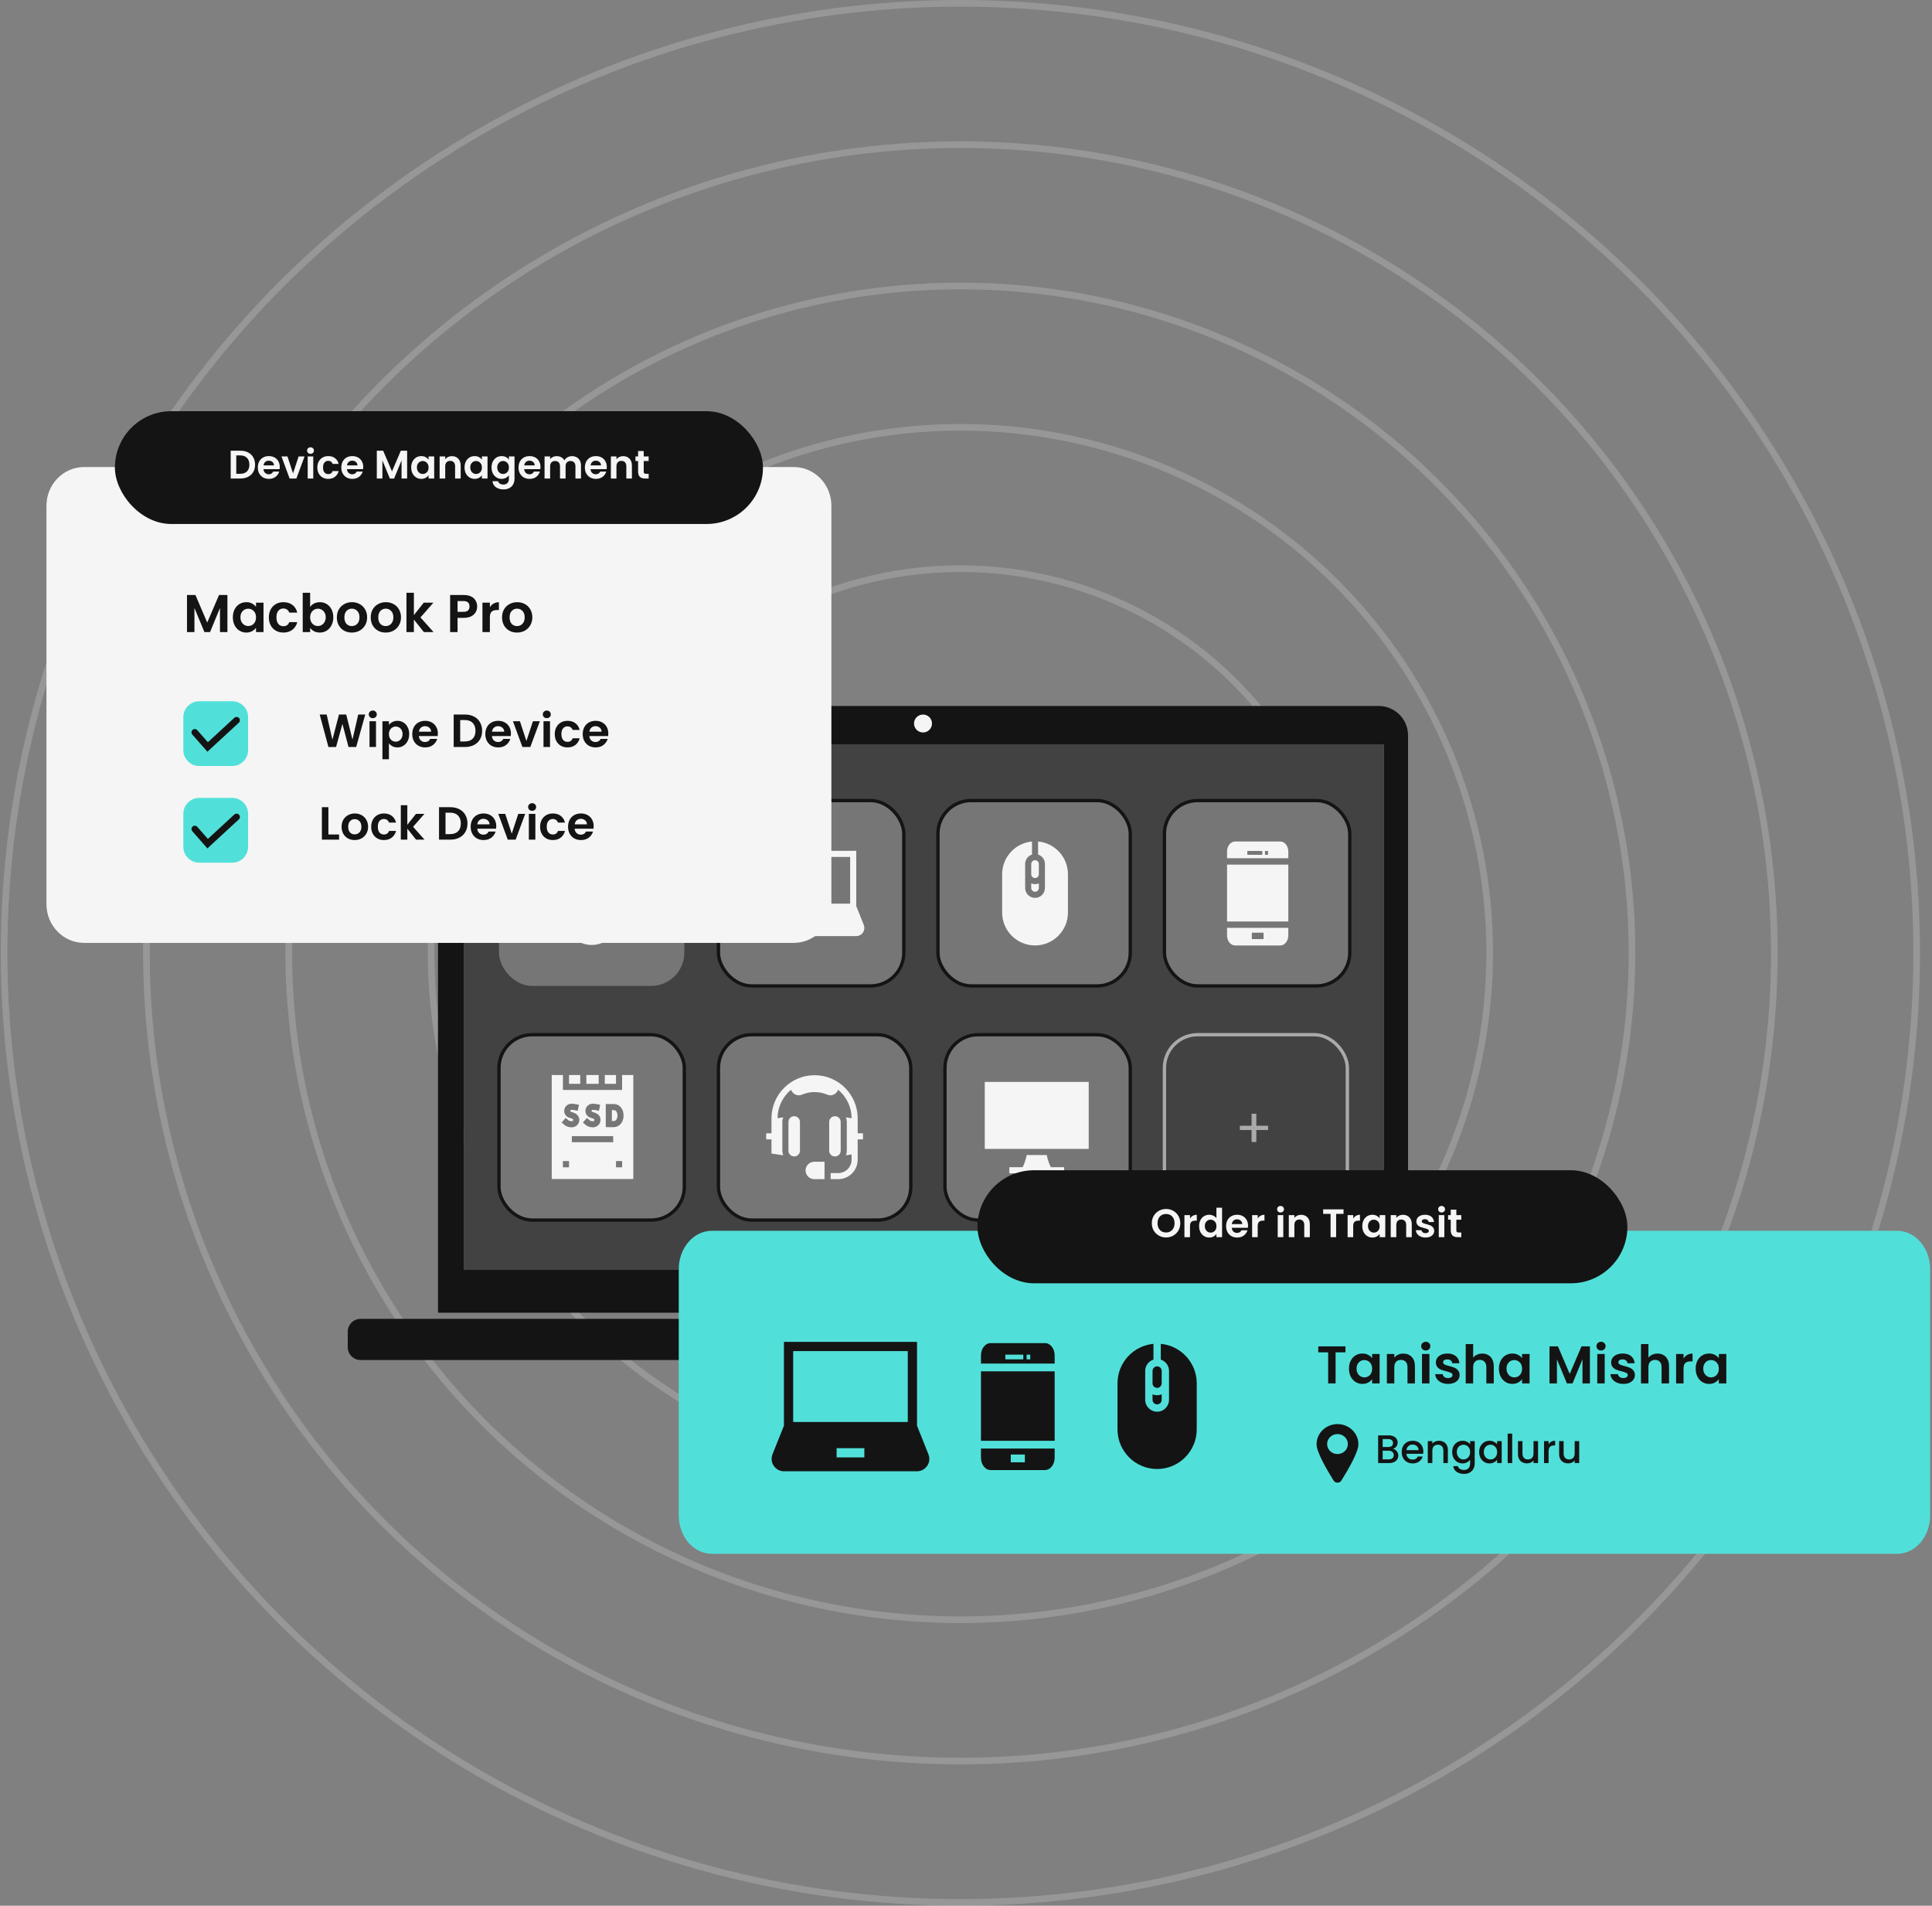 <svg width="582" height="574" viewBox="0 0 582 574" fill="none" xmlns="http://www.w3.org/2000/svg">
<rect x="0" y="0" width="582" height="574" fill="#808080" stroke="none"/>
<ellipse opacity="0.2" cx="289.309" cy="287.001" rx="288.08" ry="285.998" stroke="#F5F5F5" stroke-width="2"/>
<ellipse opacity="0.2" cx="289.309" cy="287" rx="245.201" ry="243.429" stroke="#F5F5F5" stroke-width="2"/>
<ellipse opacity="0.2" cx="289.309" cy="287.001" rx="202.322" ry="200.86" stroke="#F5F5F5" stroke-width="2"/>
<ellipse opacity="0.2" cx="289.309" cy="287.001" rx="159.443" ry="158.291" stroke="#F5F5F5" stroke-width="2"/>
<ellipse opacity="0.2" cx="289.309" cy="287.001" rx="116.564" ry="115.722" stroke="#F5F5F5" stroke-width="2"/>
<ellipse opacity="0.2" cx="289.309" cy="287.001" rx="73.686" ry="73.153" stroke="#F5F5F5" stroke-width="2"/>
<ellipse opacity="0.2" cx="289.309" cy="287" rx="30.39" ry="30.171" stroke="#F5F5F5" stroke-width="2"/>
<path d="M415.284 212.634H140.823C135.915 212.634 131.942 216.602 131.942 221.495V395.394H424.165V221.495C424.165 216.602 420.192 212.634 415.284 212.634ZM416.92 382.498H139.794V224.185H416.92V382.498Z" fill="#141414"/>
<path d="M416.92 382.498H139.794V224.185H416.92V382.498Z" fill="#424242"/>
<path d="M278.051 221.082C277.175 221.082 276.469 220.374 276.469 219.504C276.469 218.634 277.179 217.925 278.051 217.925C278.923 217.925 279.633 218.634 279.633 219.504C279.633 220.374 278.923 221.082 278.051 221.082Z" fill="#141414"/>
<path d="M280.833 386.61H275.269C274.735 386.61 274.303 387.041 274.303 387.574V389.426C274.303 389.958 274.735 390.39 275.269 390.39H280.833C281.367 390.39 281.8 389.958 281.8 389.426V387.574C281.8 387.041 281.367 386.61 280.833 386.61Z" fill="#F5F5F5"/>
<path d="M278.051 220.62C279.545 220.62 280.757 219.412 280.757 217.921C280.757 216.43 279.545 215.221 278.051 215.221C276.557 215.221 275.345 216.43 275.345 217.921C275.345 219.412 276.557 220.62 278.051 220.62Z" fill="#F5F5F5"/>
<path d="M447.495 397.241H108.611C106.484 397.241 104.76 398.962 104.76 401.084V405.788C104.76 407.91 106.484 409.631 108.611 409.631H447.495C449.622 409.631 451.347 407.91 451.347 405.788V401.084C451.347 398.962 449.622 397.241 447.495 397.241Z" fill="#141414"/>
<rect x="216.431" y="241.124" width="55.833" height="55.833" rx="10" fill="#AAAAAA" fill-opacity="0.5" stroke="#141414"/>
<g clip-path="url(#clip0_352_2)">
<path d="M260.208 278.588L257.937 272.912V256.271H231.519V272.912L229.248 278.588C229.132 278.88 229.073 279.187 229.073 279.5C229.073 280.854 230.174 281.956 231.528 281.956H257.928C259.282 281.956 260.384 280.854 260.384 279.5C260.384 279.187 260.325 278.88 260.208 278.588ZM247.48 279.204H241.976V277.369H247.48V279.204ZM256.103 272.171H233.353V258.106H256.103V272.171Z" fill="#F5F5F5"/>
</g>
<rect x="282.55" y="241.124" width="57.94" height="55.833" rx="10" fill="#AAAAAA" fill-opacity="0.5" stroke="#141414"/>
<g clip-path="url(#clip1_352_2)">
<path d="M312.716 253.458V257.399C313.912 257.787 314.779 258.911 314.779 260.234V267.455C314.779 269.098 313.442 270.435 311.799 270.435C310.155 270.435 308.818 269.098 308.818 267.455V260.234C308.818 258.911 309.685 257.787 310.881 257.399V253.458C305.843 253.923 301.885 258.172 301.885 263.329V274.856C301.885 280.322 306.332 284.769 311.799 284.769C317.265 284.769 321.712 280.322 321.712 274.856V263.329C321.712 258.172 317.754 253.923 312.716 253.458Z" fill="#F5F5F5"/>
<path d="M311.798 259.089C311.167 259.089 310.653 259.602 310.653 260.234V263.329C310.653 263.96 311.167 264.474 311.798 264.474C312.43 264.474 312.944 263.96 312.944 263.329V260.234C312.944 259.602 312.43 259.089 311.798 259.089Z" fill="#F5F5F5"/>
<path d="M311.798 268.6C312.43 268.6 312.944 268.087 312.944 267.455V266.08C312.591 266.227 312.204 266.309 311.798 266.309C311.393 266.309 311.006 266.227 310.653 266.08V267.455C310.653 268.086 311.167 268.6 311.798 268.6Z" fill="#F5F5F5"/>
</g>
<rect x="350.777" y="241.124" width="55.833" height="55.833" rx="10" fill="#AAAAAA" fill-opacity="0.5" stroke="#141414"/>
<g clip-path="url(#clip2_352_2)">
<path d="M385.679 253.458H372.058C370.726 253.458 369.641 254.813 369.641 256.479V258.506H388.096V256.479C388.096 254.813 387.012 253.458 385.679 253.458ZM380.249 257.465H375.75V256.314H380.249V257.465ZM381.987 257.465H381.068V256.314H381.987V257.465Z" fill="#F5F5F5"/>
<path d="M369.641 279.465V281.748C369.641 283.414 370.726 284.769 372.058 284.769H385.679C387.012 284.769 388.096 283.414 388.096 281.748V279.465H369.641ZM380.634 282.852H377.103V280.935H380.634V282.852Z" fill="#F5F5F5"/>
<path d="M388.096 260.423H369.641V277.548H388.096V260.423Z" fill="#F5F5F5"/>
</g>
<rect x="216.431" y="311.651" width="57.94" height="55.833" rx="10" fill="#AAAAAA" fill-opacity="0.5" stroke="#141414"/>
<path d="M259.963 341.343H258.369V336.831C258.369 329.671 252.544 323.847 245.385 323.847C238.225 323.847 232.401 329.671 232.401 336.831V341.343H230.806V343.18H232.401V347.438L235.957 347.977C235.776 347.55 235.676 347.081 235.676 346.589V337.933C235.676 337.441 235.776 336.972 235.957 336.545L234.238 336.805C234.246 333.352 235.832 330.262 238.312 328.221C238.373 328.404 238.454 328.582 238.559 328.749C239.202 329.779 240.484 330.18 241.605 329.7C242.803 329.189 244.074 328.929 245.385 328.929C246.695 328.929 247.967 329.189 249.164 329.7C249.483 329.836 249.814 329.902 250.14 329.902C250.962 329.902 251.75 329.487 252.211 328.749C252.316 328.582 252.397 328.404 252.457 328.221C254.938 330.262 256.524 333.352 256.531 336.805L254.813 336.545C254.994 336.972 255.094 337.441 255.094 337.933V346.589C255.094 347.081 254.994 347.55 254.813 347.977L256.532 347.717V349.303C256.532 351.519 254.73 353.321 252.514 353.321H250.222V355.158H252.514C255.743 355.158 258.369 352.532 258.369 349.303V343.18H259.963V341.343H259.963Z" fill="#F5F5F5"/>
<path d="M237.513 337.933V346.589C237.513 347.545 238.291 348.324 239.248 348.324C240.204 348.324 240.983 347.545 240.983 346.589V337.933C240.983 336.977 240.204 336.198 239.248 336.198C238.291 336.198 237.513 336.977 237.513 337.933Z" fill="#F5F5F5"/>
<path d="M251.521 348.324C252.478 348.324 253.256 347.545 253.256 346.589V337.933C253.256 336.977 252.478 336.198 251.521 336.198C250.564 336.198 249.786 336.977 249.786 337.933V346.589C249.786 347.545 250.564 348.324 251.521 348.324Z" fill="#F5F5F5"/>
<path d="M248.385 349.91H245.295C243.848 349.91 242.671 351.087 242.671 352.534C242.671 353.981 243.848 355.158 245.295 355.158H248.385V349.91Z" fill="#F5F5F5"/>
<rect x="284.657" y="311.651" width="55.833" height="55.833" rx="10" fill="#AAAAAA" fill-opacity="0.5" stroke="#141414"/>
<g clip-path="url(#clip3_352_2)">
<path d="M296.655 325.874H327.966V346.055H296.655V325.874Z" fill="#F5F5F5"/>
<path d="M315.327 347.89H309.293C308.962 349.603 308.4 350.889 308.073 351.559H304.055V353.394H320.566V351.559H316.548C316.221 350.889 315.658 349.607 315.327 347.89Z" fill="#F5F5F5"/>
</g>
<rect x="150.312" y="241.124" width="55.833" height="55.833" rx="10" fill="#AAAAAA" fill-opacity="0.5"/>
<g clip-path="url(#clip4_352_2)">
<path d="M177.311 270.741V262.485H174.559C172.027 262.485 169.973 264.54 169.973 267.072V276.306C169.973 280.856 173.679 284.623 178.228 284.623C182.778 284.623 186.484 280.856 186.484 276.306V267.072C186.484 264.54 184.429 262.485 181.898 262.485H179.146V270.741H177.311Z" fill="#F5F5F5"/>
<path d="M166.303 253.312V254.229C166.303 255.752 167.532 256.981 169.055 256.981H187.402C187.915 256.981 188.319 257.385 188.319 257.898C188.319 258.412 187.915 258.816 187.402 258.816H180.063C178.54 258.816 177.311 260.045 177.311 261.568V262.485H179.146V261.568C179.146 261.054 179.549 260.65 180.063 260.65H187.402C188.924 260.65 190.154 259.421 190.154 257.898C190.154 256.376 188.924 255.146 187.402 255.146H169.055C168.542 255.146 168.138 254.743 168.138 254.229V253.312H166.303Z" fill="#F5F5F5"/>
</g>
<rect x="150.312" y="311.651" width="55.833" height="55.833" rx="10" fill="#AAAAAA" fill-opacity="0.5" stroke="#141414"/>
<g clip-path="url(#clip5_352_2)">
<path d="M187.404 328.29H169.58V323.795H166.204V355.107H190.78V323.795H187.404V328.29ZM177.504 337.34C177.801 337.61 178.244 337.746 178.69 337.704C178.69 337.704 178.73 337.699 178.819 337.668C178.99 337.607 179.046 337.462 179.062 337.403C179.083 337.323 179.09 337.206 178.997 337.098C178.948 337.047 178.746 336.898 177.981 336.678C177.944 336.668 177.912 336.658 177.886 336.651C177.099 336.414 176.509 335.737 176.382 334.925C176.285 334.303 176.464 333.672 176.873 333.194C177.28 332.718 177.871 332.446 178.494 332.445H178.497C179.251 332.445 179.872 332.574 179.898 332.58L180.797 332.77L180.417 334.569L179.518 334.379C179.515 334.378 179.051 334.284 178.497 334.284C178.379 334.284 178.304 334.349 178.27 334.389C178.235 334.43 178.179 334.517 178.198 334.641C178.217 334.758 178.302 334.856 178.415 334.89C178.435 334.896 178.46 334.903 178.489 334.912C179.184 335.111 179.953 335.385 180.396 335.905C180.859 336.448 181.024 337.186 180.837 337.88C180.647 338.588 180.122 339.157 179.432 339.401C179.226 339.473 179.041 339.517 178.865 339.534C178.751 339.545 178.637 339.55 178.524 339.55C177.677 339.55 176.869 339.248 176.266 338.698L175.586 338.079L176.825 336.721L177.504 337.34ZM171.41 351.583H169.572V349.714H171.41V351.583ZM169.872 338.698L169.193 338.079L170.431 336.721L171.111 337.34C171.407 337.61 171.85 337.746 172.297 337.704C172.297 337.704 172.336 337.699 172.425 337.668C172.597 337.607 172.653 337.462 172.669 337.403C172.69 337.323 172.696 337.206 172.604 337.098C172.555 337.047 172.353 336.898 171.588 336.678C171.55 336.668 171.518 336.658 171.492 336.651C170.706 336.414 170.115 335.737 169.989 334.925C169.891 334.303 170.07 333.672 170.48 333.194C170.886 332.718 171.477 332.446 172.101 332.445H172.104C172.858 332.445 173.478 332.575 173.504 332.58L174.404 332.77L174.024 334.569L173.124 334.379C173.122 334.378 172.658 334.284 172.104 334.284C172.103 334.284 172.103 334.284 172.102 334.284C171.984 334.284 171.91 334.349 171.877 334.389C171.842 334.43 171.785 334.517 171.805 334.641C171.823 334.759 171.908 334.856 172.022 334.89C172.042 334.896 172.067 334.903 172.096 334.912C172.79 335.111 173.56 335.385 174.003 335.905C174.465 336.448 174.63 337.186 174.444 337.88C174.254 338.588 173.728 339.157 173.038 339.401C172.833 339.474 172.647 339.517 172.472 339.534C172.358 339.545 172.244 339.55 172.13 339.55C171.284 339.55 170.476 339.248 169.872 338.698ZM184.721 344.036H172.262V342.198H184.721V344.036ZM187.412 351.583H185.573V349.714H187.412V351.583ZM184.904 339.497C184.759 339.499 182.481 339.491 182.481 339.491V332.529H184.846C185.779 332.529 186.592 332.928 187.133 333.652C187.596 334.272 187.841 335.09 187.841 336.019C187.841 338.004 186.606 339.467 184.904 339.497Z" fill="#F5F5F5"/>
<path d="M176.633 323.795H180.351V326.452H176.633V323.795Z" fill="#F5F5F5"/>
<path d="M182.189 323.795H185.565V326.452H182.189V323.795Z" fill="#F5F5F5"/>
<path d="M171.418 323.795H174.795V326.452H171.418V323.795Z" fill="#F5F5F5"/>
<path d="M184.846 334.368H184.319V337.662C184.534 337.662 184.739 337.661 184.872 337.659C185.653 337.645 186.002 336.825 186.002 336.019C186.003 335.631 185.919 334.368 184.846 334.368Z" fill="#F5F5F5"/>
</g>
<path d="M382.014 340.36H378.459V343.965H377.04V340.36H373.502V339.075H377.04V335.453H378.459V339.075H382.014V340.36Z" fill="#AAAAAA"/>
<rect x="350.777" y="311.651" width="55.104" height="55.838" rx="10" stroke="#AAAAAA"/>
<path d="M571.497 370.718H214.419C208.927 370.718 204.474 375.889 204.474 382.269V456.449C204.474 462.829 208.927 468 214.419 468H571.497C576.99 468 581.443 462.829 581.443 456.449V382.269C581.443 375.889 576.99 370.718 571.497 370.718Z" fill="#51E0D9"/>
<path d="M405.31 405.518V407.326H402.334V416.686H400.094V407.326H397.118V405.518H405.31ZM406.369 412.222C406.369 411.326 406.545 410.532 406.897 409.838C407.259 409.145 407.745 408.612 408.353 408.238C408.971 407.865 409.659 407.678 410.417 407.678C411.078 407.678 411.654 407.812 412.145 408.078C412.646 408.345 413.046 408.681 413.345 409.086V407.822H415.601V416.686H413.345V415.39C413.057 415.806 412.657 416.153 412.145 416.43C411.643 416.697 411.062 416.83 410.401 416.83C409.654 416.83 408.971 416.638 408.353 416.254C407.745 415.87 407.259 415.332 406.897 414.638C406.545 413.934 406.369 413.129 406.369 412.222ZM413.345 412.254C413.345 411.71 413.238 411.246 413.025 410.862C412.811 410.468 412.523 410.169 412.161 409.966C411.798 409.753 411.409 409.646 410.993 409.646C410.577 409.646 410.193 409.748 409.841 409.95C409.489 410.153 409.201 410.452 408.977 410.846C408.763 411.23 408.657 411.689 408.657 412.222C408.657 412.756 408.763 413.225 408.977 413.63C409.201 414.025 409.489 414.329 409.841 414.542C410.203 414.756 410.587 414.862 410.993 414.862C411.409 414.862 411.798 414.761 412.161 414.558C412.523 414.345 412.811 414.046 413.025 413.662C413.238 413.268 413.345 412.798 413.345 412.254ZM422.7 407.694C423.756 407.694 424.61 408.03 425.26 408.702C425.911 409.364 426.236 410.292 426.236 411.486V416.686H423.996V411.79C423.996 411.086 423.82 410.548 423.468 410.174C423.116 409.79 422.636 409.598 422.028 409.598C421.41 409.598 420.919 409.79 420.556 410.174C420.204 410.548 420.028 411.086 420.028 411.79V416.686H417.788V407.822H420.028V408.926C420.327 408.542 420.706 408.244 421.164 408.03C421.634 407.806 422.146 407.694 422.7 407.694ZM429.503 406.766C429.108 406.766 428.777 406.644 428.511 406.398C428.255 406.142 428.127 405.828 428.127 405.454C428.127 405.081 428.255 404.772 428.511 404.526C428.777 404.27 429.108 404.142 429.503 404.142C429.897 404.142 430.223 404.27 430.479 404.526C430.745 404.772 430.879 405.081 430.879 405.454C430.879 405.828 430.745 406.142 430.479 406.398C430.223 406.644 429.897 406.766 429.503 406.766ZM430.607 407.822V416.686H428.367V407.822H430.607ZM436.212 416.83C435.486 416.83 434.836 416.702 434.26 416.446C433.684 416.18 433.225 415.822 432.884 415.374C432.553 414.926 432.372 414.43 432.34 413.886H434.596C434.638 414.228 434.804 414.51 435.092 414.734C435.39 414.958 435.758 415.07 436.196 415.07C436.622 415.07 436.953 414.985 437.188 414.814C437.433 414.644 437.556 414.425 437.556 414.158C437.556 413.87 437.406 413.657 437.108 413.518C436.82 413.369 436.356 413.209 435.716 413.038C435.054 412.878 434.51 412.713 434.084 412.542C433.668 412.372 433.305 412.11 432.996 411.758C432.697 411.406 432.548 410.932 432.548 410.334C432.548 409.844 432.686 409.396 432.964 408.99C433.252 408.585 433.657 408.265 434.18 408.03C434.713 407.796 435.337 407.678 436.052 407.678C437.108 407.678 437.95 407.945 438.58 408.478C439.209 409.001 439.556 409.71 439.62 410.606H437.476C437.444 410.254 437.294 409.977 437.028 409.774C436.772 409.561 436.425 409.454 435.988 409.454C435.582 409.454 435.268 409.529 435.044 409.678C434.83 409.828 434.724 410.036 434.724 410.302C434.724 410.601 434.873 410.83 435.172 410.99C435.47 411.14 435.934 411.294 436.564 411.454C437.204 411.614 437.732 411.78 438.148 411.95C438.564 412.121 438.921 412.388 439.22 412.75C439.529 413.102 439.689 413.572 439.7 414.158C439.7 414.67 439.556 415.129 439.268 415.534C438.99 415.94 438.585 416.26 438.052 416.494C437.529 416.718 436.916 416.83 436.212 416.83ZM446.53 407.694C447.202 407.694 447.8 407.844 448.322 408.142C448.845 408.43 449.25 408.862 449.538 409.438C449.837 410.004 449.986 410.686 449.986 411.486V416.686H447.746V411.79C447.746 411.086 447.57 410.548 447.218 410.174C446.866 409.79 446.386 409.598 445.778 409.598C445.16 409.598 444.669 409.79 444.306 410.174C443.954 410.548 443.778 411.086 443.778 411.79V416.686H441.538V404.846H443.778V408.926C444.066 408.542 444.45 408.244 444.93 408.03C445.41 407.806 445.944 407.694 446.53 407.694ZM451.541 412.222C451.541 411.326 451.717 410.532 452.069 409.838C452.431 409.145 452.917 408.612 453.525 408.238C454.143 407.865 454.831 407.678 455.589 407.678C456.25 407.678 456.826 407.812 457.317 408.078C457.818 408.345 458.218 408.681 458.517 409.086V407.822H460.773V416.686H458.517V415.39C458.229 415.806 457.829 416.153 457.317 416.43C456.815 416.697 456.234 416.83 455.573 416.83C454.826 416.83 454.143 416.638 453.525 416.254C452.917 415.87 452.431 415.332 452.069 414.638C451.717 413.934 451.541 413.129 451.541 412.222ZM458.517 412.254C458.517 411.71 458.41 411.246 458.197 410.862C457.983 410.468 457.695 410.169 457.333 409.966C456.97 409.753 456.581 409.646 456.165 409.646C455.749 409.646 455.365 409.748 455.013 409.95C454.661 410.153 454.373 410.452 454.149 410.846C453.935 411.23 453.829 411.689 453.829 412.222C453.829 412.756 453.935 413.225 454.149 413.63C454.373 414.025 454.661 414.329 455.013 414.542C455.375 414.756 455.759 414.862 456.165 414.862C456.581 414.862 456.97 414.761 457.333 414.558C457.695 414.345 457.983 414.046 458.197 413.662C458.41 413.268 458.517 412.798 458.517 412.254ZM478.949 405.518V416.686H476.709V409.422L473.717 416.686H472.021L469.013 409.422V416.686H466.773V405.518H469.317L472.869 413.822L476.421 405.518H478.949ZM482.299 406.766C481.905 406.766 481.574 406.644 481.307 406.398C481.051 406.142 480.923 405.828 480.923 405.454C480.923 405.081 481.051 404.772 481.307 404.526C481.574 404.27 481.905 404.142 482.299 404.142C482.694 404.142 483.019 404.27 483.275 404.526C483.542 404.772 483.675 405.081 483.675 405.454C483.675 405.828 483.542 406.142 483.275 406.398C483.019 406.644 482.694 406.766 482.299 406.766ZM483.403 407.822V416.686H481.163V407.822H483.403ZM489.009 416.83C488.283 416.83 487.633 416.702 487.057 416.446C486.481 416.18 486.022 415.822 485.681 415.374C485.35 414.926 485.169 414.43 485.137 413.886H487.393C487.435 414.228 487.601 414.51 487.889 414.734C488.187 414.958 488.555 415.07 488.993 415.07C489.419 415.07 489.75 414.985 489.985 414.814C490.23 414.644 490.353 414.425 490.353 414.158C490.353 413.87 490.203 413.657 489.905 413.518C489.617 413.369 489.153 413.209 488.513 413.038C487.851 412.878 487.307 412.713 486.881 412.542C486.465 412.372 486.102 412.11 485.793 411.758C485.494 411.406 485.345 410.932 485.345 410.334C485.345 409.844 485.483 409.396 485.761 408.99C486.049 408.585 486.454 408.265 486.977 408.03C487.51 407.796 488.134 407.678 488.849 407.678C489.905 407.678 490.747 407.945 491.377 408.478C492.006 409.001 492.353 409.71 492.417 410.606H490.273C490.241 410.254 490.091 409.977 489.825 409.774C489.569 409.561 489.222 409.454 488.785 409.454C488.379 409.454 488.065 409.529 487.841 409.678C487.627 409.828 487.521 410.036 487.521 410.302C487.521 410.601 487.67 410.83 487.969 410.99C488.267 411.14 488.731 411.294 489.361 411.454C490.001 411.614 490.529 411.78 490.945 411.95C491.361 412.121 491.718 412.388 492.017 412.75C492.326 413.102 492.486 413.572 492.497 414.158C492.497 414.67 492.353 415.129 492.065 415.534C491.787 415.94 491.382 416.26 490.849 416.494C490.326 416.718 489.713 416.83 489.009 416.83ZM499.327 407.694C499.999 407.694 500.597 407.844 501.119 408.142C501.642 408.43 502.047 408.862 502.335 409.438C502.634 410.004 502.783 410.686 502.783 411.486V416.686H500.543V411.79C500.543 411.086 500.367 410.548 500.015 410.174C499.663 409.79 499.183 409.598 498.575 409.598C497.957 409.598 497.466 409.79 497.103 410.174C496.751 410.548 496.575 411.086 496.575 411.79V416.686H494.335V404.846H496.575V408.926C496.863 408.542 497.247 408.244 497.727 408.03C498.207 407.806 498.741 407.694 499.327 407.694ZM507.153 409.198C507.441 408.729 507.815 408.361 508.273 408.094C508.743 407.828 509.276 407.694 509.873 407.694V410.046H509.281C508.577 410.046 508.044 410.212 507.681 410.542C507.329 410.873 507.153 411.449 507.153 412.27V416.686H504.913V407.822H507.153V409.198ZM510.806 412.222C510.806 411.326 510.982 410.532 511.334 409.838C511.697 409.145 512.182 408.612 512.79 408.238C513.409 407.865 514.097 407.678 514.854 407.678C515.516 407.678 516.092 407.812 516.582 408.078C517.084 408.345 517.484 408.681 517.782 409.086V407.822H520.038V416.686H517.782V415.39C517.494 415.806 517.094 416.153 516.582 416.43C516.081 416.697 515.5 416.83 514.838 416.83C514.092 416.83 513.409 416.638 512.79 416.254C512.182 415.87 511.697 415.332 511.334 414.638C510.982 413.934 510.806 413.129 510.806 412.222ZM517.782 412.254C517.782 411.71 517.676 411.246 517.462 410.862C517.249 410.468 516.961 410.169 516.598 409.966C516.236 409.753 515.846 409.646 515.43 409.646C515.014 409.646 514.63 409.748 514.278 409.95C513.926 410.153 513.638 410.452 513.414 410.846C513.201 411.23 513.094 411.689 513.094 412.222C513.094 412.756 513.201 413.225 513.414 413.63C513.638 414.025 513.926 414.329 514.278 414.542C514.641 414.756 515.025 414.862 515.43 414.862C515.846 414.862 516.236 414.761 516.598 414.558C516.961 414.345 517.249 414.046 517.462 413.662C517.676 413.268 517.782 412.798 517.782 412.254Z" fill="#141414"/>
<path d="M419.615 436.39C420.063 436.47 420.443 436.706 420.755 437.098C421.067 437.49 421.223 437.934 421.223 438.43C421.223 438.854 421.111 439.238 420.887 439.582C420.671 439.918 420.355 440.186 419.939 440.386C419.523 440.578 419.039 440.674 418.487 440.674H415.151V432.334H418.331C418.899 432.334 419.387 432.43 419.795 432.622C420.203 432.814 420.511 433.074 420.719 433.402C420.927 433.722 421.031 434.082 421.031 434.482C421.031 434.962 420.903 435.362 420.647 435.682C420.391 436.002 420.047 436.238 419.615 436.39ZM416.519 435.838H418.211C418.659 435.838 419.007 435.738 419.255 435.538C419.511 435.33 419.639 435.034 419.639 434.65C419.639 434.274 419.511 433.982 419.255 433.774C419.007 433.558 418.659 433.45 418.211 433.45H416.519V435.838ZM418.367 439.558C418.831 439.558 419.195 439.446 419.459 439.222C419.723 438.998 419.855 438.686 419.855 438.286C419.855 437.878 419.715 437.554 419.435 437.314C419.155 437.074 418.783 436.954 418.319 436.954H416.519V439.558H418.367ZM428.769 437.206C428.769 437.454 428.753 437.678 428.721 437.878H423.669C423.709 438.406 423.905 438.83 424.257 439.15C424.609 439.47 425.041 439.63 425.553 439.63C426.289 439.63 426.809 439.322 427.113 438.706H428.589C428.389 439.314 428.025 439.814 427.497 440.206C426.977 440.59 426.329 440.782 425.553 440.782C424.921 440.782 424.353 440.642 423.849 440.362C423.353 440.074 422.961 439.674 422.673 439.162C422.393 438.642 422.253 438.042 422.253 437.362C422.253 436.682 422.389 436.086 422.661 435.574C422.941 435.054 423.329 434.654 423.825 434.374C424.329 434.094 424.905 433.954 425.553 433.954C426.177 433.954 426.733 434.09 427.221 434.362C427.709 434.634 428.089 435.018 428.361 435.514C428.633 436.002 428.769 436.566 428.769 437.206ZM427.341 436.774C427.333 436.27 427.153 435.866 426.801 435.562C426.449 435.258 426.013 435.106 425.493 435.106C425.021 435.106 424.617 435.258 424.281 435.562C423.945 435.858 423.745 436.262 423.681 436.774H427.341ZM433.452 433.954C433.972 433.954 434.436 434.062 434.844 434.278C435.26 434.494 435.584 434.814 435.816 435.238C436.048 435.662 436.164 436.174 436.164 436.774V440.674H434.808V436.978C434.808 436.386 434.66 435.934 434.364 435.622C434.068 435.302 433.664 435.142 433.152 435.142C432.64 435.142 432.232 435.302 431.928 435.622C431.632 435.934 431.484 436.386 431.484 436.978V440.674H430.116V434.062H431.484V434.818C431.708 434.546 431.992 434.334 432.336 434.182C432.688 434.03 433.06 433.954 433.452 433.954ZM440.573 433.954C441.085 433.954 441.537 434.058 441.929 434.266C442.329 434.466 442.641 434.718 442.865 435.022V434.062H444.245V440.782C444.245 441.39 444.117 441.93 443.861 442.402C443.605 442.882 443.233 443.258 442.745 443.53C442.265 443.802 441.689 443.938 441.017 443.938C440.121 443.938 439.377 443.726 438.785 443.302C438.193 442.886 437.857 442.318 437.777 441.598H439.133C439.237 441.942 439.457 442.218 439.793 442.426C440.137 442.642 440.545 442.75 441.017 442.75C441.569 442.75 442.013 442.582 442.349 442.246C442.693 441.91 442.865 441.422 442.865 440.782V439.678C442.633 439.99 442.317 440.254 441.917 440.47C441.525 440.678 441.077 440.782 440.573 440.782C439.997 440.782 439.469 440.638 438.989 440.35C438.517 440.054 438.141 439.646 437.861 439.126C437.589 438.598 437.453 438.002 437.453 437.338C437.453 436.674 437.589 436.086 437.861 435.574C438.141 435.062 438.517 434.666 438.989 434.386C439.469 434.098 439.997 433.954 440.573 433.954ZM442.865 437.362C442.865 436.906 442.769 436.51 442.577 436.174C442.393 435.838 442.149 435.582 441.845 435.406C441.541 435.23 441.213 435.142 440.861 435.142C440.509 435.142 440.181 435.23 439.877 435.406C439.573 435.574 439.325 435.826 439.133 436.162C438.949 436.49 438.857 436.882 438.857 437.338C438.857 437.794 438.949 438.194 439.133 438.538C439.325 438.882 439.573 439.146 439.877 439.33C440.189 439.506 440.517 439.594 440.861 439.594C441.213 439.594 441.541 439.506 441.845 439.33C442.149 439.154 442.393 438.898 442.577 438.562C442.769 438.218 442.865 437.818 442.865 437.362ZM445.585 437.338C445.585 436.674 445.721 436.086 445.993 435.574C446.273 435.062 446.649 434.666 447.121 434.386C447.601 434.098 448.129 433.954 448.705 433.954C449.225 433.954 449.677 434.058 450.061 434.266C450.453 434.466 450.765 434.718 450.997 435.022V434.062H452.377V440.674H450.997V439.69C450.765 440.002 450.449 440.262 450.049 440.47C449.649 440.678 449.193 440.782 448.681 440.782C448.113 440.782 447.593 440.638 447.121 440.35C446.649 440.054 446.273 439.646 445.993 439.126C445.721 438.598 445.585 438.002 445.585 437.338ZM450.997 437.362C450.997 436.906 450.901 436.51 450.709 436.174C450.525 435.838 450.281 435.582 449.977 435.406C449.673 435.23 449.345 435.142 448.993 435.142C448.641 435.142 448.313 435.23 448.009 435.406C447.705 435.574 447.457 435.826 447.265 436.162C447.081 436.49 446.989 436.882 446.989 437.338C446.989 437.794 447.081 438.194 447.265 438.538C447.457 438.882 447.705 439.146 448.009 439.33C448.321 439.506 448.649 439.594 448.993 439.594C449.345 439.594 449.673 439.506 449.977 439.33C450.281 439.154 450.525 438.898 450.709 438.562C450.901 438.218 450.997 437.818 450.997 437.362ZM455.542 431.794V440.674H454.174V431.794H455.542ZM463.326 434.062V440.674H461.958V439.894C461.742 440.166 461.458 440.382 461.106 440.542C460.762 440.694 460.394 440.77 460.002 440.77C459.482 440.77 459.014 440.662 458.598 440.446C458.19 440.23 457.866 439.91 457.626 439.486C457.394 439.062 457.278 438.55 457.278 437.95V434.062H458.634V437.746C458.634 438.338 458.782 438.794 459.078 439.114C459.374 439.426 459.778 439.582 460.29 439.582C460.802 439.582 461.206 439.426 461.502 439.114C461.806 438.794 461.958 438.338 461.958 437.746V434.062H463.326ZM466.499 435.022C466.699 434.686 466.963 434.426 467.291 434.242C467.627 434.05 468.023 433.954 468.479 433.954V435.37H468.131C467.595 435.37 467.187 435.506 466.907 435.778C466.635 436.05 466.499 436.522 466.499 437.194V440.674H465.131V434.062H466.499V435.022ZM475.725 434.062V440.674H474.357V439.894C474.141 440.166 473.857 440.382 473.505 440.542C473.161 440.694 472.793 440.77 472.401 440.77C471.881 440.77 471.413 440.662 470.997 440.446C470.589 440.23 470.265 439.91 470.025 439.486C469.793 439.062 469.677 438.55 469.677 437.95V434.062H471.033V437.746C471.033 438.338 471.181 438.794 471.477 439.114C471.773 439.426 472.177 439.582 472.689 439.582C473.201 439.582 473.605 439.426 473.901 439.114C474.205 438.794 474.357 438.338 474.357 437.746V434.062H475.725Z" fill="#141414"/>
<path d="M402.908 446.579C402.432 446.579 402 446.339 401.741 445.943C399.827 442.9 396.606 437.428 396.606 435.01C396.606 431.665 399.427 428.934 402.908 428.934C406.388 428.934 409.21 431.654 409.21 435.01C409.21 437.428 405.988 442.9 404.075 445.943C403.827 446.339 403.394 446.579 402.908 446.579ZM402.908 431.936C401.189 431.936 399.784 433.28 399.784 434.948C399.784 436.615 401.178 437.96 402.908 437.96C404.637 437.96 406.032 436.615 406.032 434.948C406.032 433.28 404.637 431.936 402.908 431.936Z" fill="#141414"/>
<rect x="294.46" y="352.477" width="195.78" height="34.049" rx="17.024" fill="#141414"/>
<path d="M351.267 372.722C350.483 372.722 349.763 372.538 349.107 372.17C348.451 371.802 347.931 371.294 347.547 370.646C347.163 369.99 346.971 369.25 346.971 368.426C346.971 367.61 347.163 366.878 347.547 366.23C347.931 365.574 348.451 365.062 349.107 364.694C349.763 364.326 350.483 364.142 351.267 364.142C352.059 364.142 352.779 364.326 353.427 364.694C354.083 365.062 354.599 365.574 354.975 366.23C355.359 366.878 355.551 367.61 355.551 368.426C355.551 369.25 355.359 369.99 354.975 370.646C354.599 371.294 354.083 371.802 353.427 372.17C352.771 372.538 352.051 372.722 351.267 372.722ZM351.267 371.222C351.771 371.222 352.215 371.11 352.599 370.886C352.983 370.654 353.283 370.326 353.499 369.902C353.715 369.478 353.823 368.986 353.823 368.426C353.823 367.866 353.715 367.378 353.499 366.962C353.283 366.538 352.983 366.214 352.599 365.99C352.215 365.766 351.771 365.654 351.267 365.654C350.763 365.654 350.315 365.766 349.923 365.99C349.539 366.214 349.239 366.538 349.023 366.962C348.807 367.378 348.699 367.866 348.699 368.426C348.699 368.986 348.807 369.478 349.023 369.902C349.239 370.326 349.539 370.654 349.923 370.886C350.315 371.11 350.763 371.222 351.267 371.222ZM358.481 367.022C358.697 366.67 358.977 366.394 359.321 366.194C359.673 365.994 360.073 365.894 360.521 365.894V367.658H360.077C359.549 367.658 359.149 367.782 358.877 368.03C358.613 368.278 358.481 368.71 358.481 369.326V372.638H356.801V365.99H358.481V367.022ZM361.22 369.29C361.22 368.618 361.352 368.022 361.616 367.502C361.888 366.982 362.256 366.582 362.72 366.302C363.184 366.022 363.7 365.882 364.268 365.882C364.7 365.882 365.112 365.978 365.504 366.17C365.896 366.354 366.208 366.602 366.44 366.914V363.758H368.144V372.638H366.44V371.654C366.232 371.982 365.94 372.246 365.564 372.446C365.188 372.646 364.752 372.746 364.256 372.746C363.696 372.746 363.184 372.602 362.72 372.314C362.256 372.026 361.888 371.622 361.616 371.102C361.352 370.574 361.22 369.97 361.22 369.29ZM366.452 369.314C366.452 368.906 366.372 368.558 366.212 368.27C366.052 367.974 365.836 367.75 365.564 367.598C365.292 367.438 365 367.358 364.688 367.358C364.376 367.358 364.088 367.434 363.824 367.586C363.56 367.738 363.344 367.962 363.176 368.258C363.016 368.546 362.936 368.89 362.936 369.29C362.936 369.69 363.016 370.042 363.176 370.346C363.344 370.642 363.56 370.87 363.824 371.03C364.096 371.19 364.384 371.27 364.688 371.27C365 371.27 365.292 371.194 365.564 371.042C365.836 370.882 366.052 370.658 366.212 370.37C366.372 370.074 366.452 369.722 366.452 369.314ZM375.965 369.17C375.965 369.41 375.949 369.626 375.917 369.818H371.057C371.097 370.298 371.265 370.674 371.561 370.946C371.857 371.218 372.221 371.354 372.653 371.354C373.277 371.354 373.721 371.086 373.985 370.55H375.797C375.605 371.19 375.237 371.718 374.693 372.134C374.149 372.542 373.481 372.746 372.689 372.746C372.049 372.746 371.473 372.606 370.961 372.326C370.457 372.038 370.061 371.634 369.773 371.114C369.493 370.594 369.353 369.994 369.353 369.314C369.353 368.626 369.493 368.022 369.773 367.502C370.053 366.982 370.445 366.582 370.949 366.302C371.453 366.022 372.033 365.882 372.689 365.882C373.321 365.882 373.885 366.018 374.381 366.29C374.885 366.562 375.273 366.95 375.545 367.454C375.825 367.95 375.965 368.522 375.965 369.17ZM374.225 368.69C374.217 368.258 374.061 367.914 373.757 367.658C373.453 367.394 373.081 367.262 372.641 367.262C372.225 367.262 371.873 367.39 371.585 367.646C371.305 367.894 371.133 368.242 371.069 368.69H374.225ZM378.871 367.022C379.087 366.67 379.367 366.394 379.711 366.194C380.063 365.994 380.463 365.894 380.911 365.894V367.658H380.467C379.939 367.658 379.539 367.782 379.267 368.03C379.003 368.278 378.871 368.71 378.871 369.326V372.638H377.191V365.99H378.871V367.022ZM385.754 365.198C385.458 365.198 385.21 365.106 385.01 364.922C384.818 364.73 384.722 364.494 384.722 364.214C384.722 363.934 384.818 363.702 385.01 363.518C385.21 363.326 385.458 363.23 385.754 363.23C386.05 363.23 386.294 363.326 386.486 363.518C386.686 363.702 386.786 363.934 386.786 364.214C386.786 364.494 386.686 364.73 386.486 364.922C386.294 365.106 386.05 365.198 385.754 365.198ZM386.582 365.99V372.638H384.902V365.99H386.582ZM391.926 365.894C392.718 365.894 393.358 366.146 393.846 366.65C394.334 367.146 394.578 367.842 394.578 368.738V372.638H392.898V368.966C392.898 368.438 392.766 368.034 392.502 367.754C392.238 367.466 391.878 367.322 391.422 367.322C390.958 367.322 390.59 367.466 390.318 367.754C390.054 368.034 389.922 368.438 389.922 368.966V372.638H388.242V365.99H389.922V366.818C390.146 366.53 390.43 366.306 390.774 366.146C391.126 365.978 391.51 365.894 391.926 365.894ZM404.735 364.262V365.618H402.503V372.638H400.823V365.618H398.591V364.262H404.735ZM407.641 367.022C407.857 366.67 408.137 366.394 408.481 366.194C408.833 365.994 409.233 365.894 409.681 365.894V367.658H409.237C408.709 367.658 408.309 367.782 408.037 368.03C407.773 368.278 407.641 368.71 407.641 369.326V372.638H405.961V365.99H407.641V367.022ZM410.38 369.29C410.38 368.618 410.512 368.022 410.776 367.502C411.048 366.982 411.412 366.582 411.868 366.302C412.332 366.022 412.848 365.882 413.416 365.882C413.912 365.882 414.344 365.982 414.712 366.182C415.088 366.382 415.388 366.634 415.612 366.938V365.99H417.304V372.638H415.612V371.666C415.396 371.978 415.096 372.238 414.712 372.446C414.336 372.646 413.9 372.746 413.404 372.746C412.844 372.746 412.332 372.602 411.868 372.314C411.412 372.026 411.048 371.622 410.776 371.102C410.512 370.574 410.38 369.97 410.38 369.29ZM415.612 369.314C415.612 368.906 415.532 368.558 415.372 368.27C415.212 367.974 414.996 367.75 414.724 367.598C414.452 367.438 414.16 367.358 413.848 367.358C413.536 367.358 413.248 367.434 412.984 367.586C412.72 367.738 412.504 367.962 412.336 368.258C412.176 368.546 412.096 368.89 412.096 369.29C412.096 369.69 412.176 370.042 412.336 370.346C412.504 370.642 412.72 370.87 412.984 371.03C413.256 371.19 413.544 371.27 413.848 371.27C414.16 371.27 414.452 371.194 414.724 371.042C414.996 370.882 415.212 370.658 415.372 370.37C415.532 370.074 415.612 369.722 415.612 369.314ZM422.629 365.894C423.421 365.894 424.061 366.146 424.549 366.65C425.037 367.146 425.281 367.842 425.281 368.738V372.638H423.601V368.966C423.601 368.438 423.469 368.034 423.205 367.754C422.941 367.466 422.581 367.322 422.125 367.322C421.661 367.322 421.293 367.466 421.021 367.754C420.757 368.034 420.625 368.438 420.625 368.966V372.638H418.945V365.99H420.625V366.818C420.849 366.53 421.133 366.306 421.477 366.146C421.829 365.978 422.213 365.894 422.629 365.894ZM429.423 372.746C428.879 372.746 428.391 372.65 427.959 372.458C427.527 372.258 427.183 371.99 426.927 371.654C426.679 371.318 426.543 370.946 426.519 370.538H428.211C428.243 370.794 428.367 371.006 428.583 371.174C428.807 371.342 429.083 371.426 429.411 371.426C429.731 371.426 429.979 371.362 430.155 371.234C430.339 371.106 430.431 370.942 430.431 370.742C430.431 370.526 430.319 370.366 430.095 370.262C429.879 370.15 429.531 370.03 429.051 369.902C428.555 369.782 428.147 369.658 427.827 369.53C427.515 369.402 427.243 369.206 427.011 368.942C426.787 368.678 426.675 368.322 426.675 367.874C426.675 367.506 426.779 367.17 426.987 366.866C427.203 366.562 427.507 366.322 427.899 366.146C428.299 365.97 428.767 365.882 429.303 365.882C430.095 365.882 430.727 366.082 431.199 366.482C431.671 366.874 431.931 367.406 431.979 368.078H430.371C430.347 367.814 430.235 367.606 430.035 367.454C429.843 367.294 429.583 367.214 429.255 367.214C428.951 367.214 428.715 367.27 428.547 367.382C428.387 367.494 428.307 367.65 428.307 367.85C428.307 368.074 428.419 368.246 428.643 368.366C428.867 368.478 429.215 368.594 429.687 368.714C430.167 368.834 430.563 368.958 430.875 369.086C431.187 369.214 431.455 369.414 431.679 369.686C431.911 369.95 432.031 370.302 432.039 370.742C432.039 371.126 431.931 371.47 431.715 371.774C431.507 372.078 431.203 372.318 430.803 372.494C430.411 372.662 429.951 372.746 429.423 372.746ZM434.27 365.198C433.974 365.198 433.726 365.106 433.526 364.922C433.334 364.73 433.238 364.494 433.238 364.214C433.238 363.934 433.334 363.702 433.526 363.518C433.726 363.326 433.974 363.23 434.27 363.23C434.566 363.23 434.81 363.326 435.002 363.518C435.202 363.702 435.302 363.934 435.302 364.214C435.302 364.494 435.202 364.73 435.002 364.922C434.81 365.106 434.566 365.198 434.27 365.198ZM435.098 365.99V372.638H433.418V365.99H435.098ZM438.714 367.37V370.586C438.714 370.81 438.766 370.974 438.87 371.078C438.982 371.174 439.166 371.222 439.422 371.222H440.202V372.638H439.146C437.73 372.638 437.022 371.95 437.022 370.574V367.37H436.23V365.99H437.022V364.346H438.714V365.99H440.202V367.37H438.714Z" fill="#F5F5F5"/>
<g clip-path="url(#clip6_352_2)">
<path d="M314.801 404.538H298.417C296.814 404.538 295.51 406.193 295.51 408.228V410.703H317.708V408.228C317.708 406.193 316.404 404.538 314.801 404.538ZM308.27 409.431H302.857V408.027H308.27V409.431ZM310.36 409.431H309.254V408.027H310.36V409.431Z" fill="#141414"/>
<path d="M295.51 436.302V439.09C295.51 441.125 296.814 442.78 298.417 442.78H314.801C316.404 442.78 317.708 441.125 317.708 439.09V436.302H295.51ZM308.733 440.439H304.485V438.097H308.733V440.439Z" fill="#141414"/>
<path d="M317.708 413.045H295.51V433.961H317.708V413.045Z" fill="#141414"/>
</g>
<g clip-path="url(#clip7_352_2)">
<path d="M279.689 438.036L276.244 429.423V404.171H236.154V429.423L232.709 438.036C232.532 438.478 232.443 438.944 232.443 439.42C232.443 441.475 234.114 443.147 236.169 443.147H276.229C278.284 443.147 279.955 441.475 279.955 439.42C279.955 438.944 279.866 438.478 279.689 438.036ZM260.375 438.971H252.023V436.187H260.375V438.971ZM273.46 428.299H238.938V406.955H273.46V428.299Z" fill="#141414"/>
</g>
<path d="M349.678 404.767V409.511C351.117 409.978 352.161 411.331 352.161 412.925V421.618C352.161 423.596 350.552 425.206 348.573 425.206C346.595 425.206 344.985 423.596 344.985 421.618V412.925C344.985 411.331 346.029 409.978 347.469 409.511V404.767C341.403 405.326 336.638 410.442 336.638 416.65V430.528C336.638 437.109 341.992 442.463 348.573 442.463C355.154 442.463 360.508 437.109 360.508 430.528V416.65C360.508 410.442 355.743 405.326 349.678 404.767Z" fill="#141414"/>
<path d="M348.573 411.545C347.813 411.545 347.194 412.164 347.194 412.925V416.65C347.194 417.411 347.813 418.03 348.573 418.03C349.334 418.03 349.952 417.411 349.952 416.65V412.925C349.952 412.164 349.334 411.545 348.573 411.545Z" fill="#141414"/>
<path d="M348.573 422.997C349.334 422.997 349.952 422.378 349.952 421.618V419.962C349.528 420.14 349.062 420.239 348.573 420.239C348.085 420.239 347.619 420.14 347.194 419.962V421.618C347.194 422.378 347.813 422.997 348.573 422.997Z" fill="#141414"/>
<g clip-path="url(#clip8_352_2)">
<path d="M239.102 140.667H25.348C19.081 140.667 14 145.889 14 152.331V272.336C14 278.778 19.081 284 25.348 284H239.102C245.369 284 250.449 278.778 250.449 272.336V152.331C250.449 145.889 245.369 140.667 239.102 140.667Z" fill="#F5F5F5"/>
<path d="M68.507 179.214V190.382H66.267V183.118L63.275 190.382H61.579L58.571 183.118V190.382H56.331V179.214H58.875L62.427 187.518L65.979 179.214H68.507ZM70.146 185.918C70.146 185.022 70.322 184.228 70.674 183.534C71.036 182.841 71.522 182.308 72.13 181.934C72.748 181.561 73.436 181.374 74.194 181.374C74.855 181.374 75.431 181.508 75.922 181.774C76.423 182.041 76.823 182.377 77.122 182.782V181.518H79.378V190.382H77.122V189.086C76.834 189.502 76.434 189.849 75.922 190.126C75.42 190.393 74.839 190.526 74.178 190.526C73.431 190.526 72.748 190.334 72.13 189.95C71.522 189.566 71.036 189.028 70.674 188.334C70.322 187.63 70.146 186.825 70.146 185.918ZM77.122 185.95C77.122 185.406 77.015 184.942 76.802 184.558C76.588 184.164 76.3 183.865 75.938 183.662C75.575 183.449 75.186 183.342 74.77 183.342C74.354 183.342 73.97 183.444 73.618 183.646C73.266 183.849 72.978 184.148 72.754 184.542C72.54 184.926 72.434 185.385 72.434 185.918C72.434 186.452 72.54 186.921 72.754 187.326C72.978 187.721 73.266 188.025 73.618 188.238C73.98 188.452 74.364 188.558 74.77 188.558C75.186 188.558 75.575 188.457 75.938 188.254C76.3 188.041 76.588 187.742 76.802 187.358C77.015 186.964 77.122 186.494 77.122 185.95ZM80.989 185.95C80.989 185.033 81.176 184.233 81.549 183.55C81.923 182.857 82.44 182.324 83.101 181.95C83.763 181.566 84.52 181.374 85.373 181.374C86.472 181.374 87.379 181.652 88.093 182.206C88.819 182.75 89.304 183.518 89.549 184.51H87.133C87.005 184.126 86.787 183.828 86.477 183.614C86.179 183.39 85.805 183.278 85.357 183.278C84.717 183.278 84.211 183.513 83.837 183.982C83.464 184.441 83.277 185.097 83.277 185.95C83.277 186.793 83.464 187.449 83.837 187.918C84.211 188.377 84.717 188.606 85.357 188.606C86.264 188.606 86.856 188.201 87.133 187.39H89.549C89.304 188.35 88.819 189.113 88.093 189.678C87.368 190.244 86.461 190.526 85.373 190.526C84.52 190.526 83.763 190.34 83.101 189.966C82.44 189.582 81.923 189.049 81.549 188.366C81.176 187.673 80.989 186.868 80.989 185.95ZM93.43 182.814C93.718 182.388 94.113 182.041 94.614 181.774C95.126 181.508 95.708 181.374 96.358 181.374C97.116 181.374 97.798 181.561 98.406 181.934C99.025 182.308 99.51 182.841 99.862 183.534C100.225 184.217 100.406 185.012 100.406 185.918C100.406 186.825 100.225 187.63 99.862 188.334C99.51 189.028 99.025 189.566 98.406 189.95C97.798 190.334 97.116 190.526 96.358 190.526C95.697 190.526 95.116 190.398 94.614 190.142C94.124 189.876 93.729 189.534 93.43 189.118V190.382H91.19V178.542H93.43V182.814ZM98.118 185.918C98.118 185.385 98.006 184.926 97.782 184.542C97.569 184.148 97.281 183.849 96.918 183.646C96.566 183.444 96.182 183.342 95.766 183.342C95.361 183.342 94.977 183.449 94.614 183.662C94.262 183.865 93.974 184.164 93.75 184.558C93.537 184.953 93.43 185.417 93.43 185.95C93.43 186.484 93.537 186.948 93.75 187.342C93.974 187.737 94.262 188.041 94.614 188.254C94.977 188.457 95.361 188.558 95.766 188.558C96.182 188.558 96.566 188.452 96.918 188.238C97.281 188.025 97.569 187.721 97.782 187.326C98.006 186.932 98.118 186.462 98.118 185.918ZM105.97 190.526C105.117 190.526 104.349 190.34 103.666 189.966C102.984 189.582 102.445 189.044 102.05 188.35C101.666 187.657 101.474 186.857 101.474 185.95C101.474 185.044 101.672 184.244 102.066 183.55C102.472 182.857 103.021 182.324 103.714 181.95C104.408 181.566 105.181 181.374 106.034 181.374C106.888 181.374 107.661 181.566 108.354 181.95C109.048 182.324 109.592 182.857 109.986 183.55C110.392 184.244 110.594 185.044 110.594 185.95C110.594 186.857 110.386 187.657 109.97 188.35C109.565 189.044 109.01 189.582 108.306 189.966C107.613 190.34 106.834 190.526 105.97 190.526ZM105.97 188.574C106.376 188.574 106.754 188.478 107.106 188.286C107.469 188.084 107.757 187.785 107.97 187.39C108.184 186.996 108.29 186.516 108.29 185.95C108.29 185.108 108.066 184.462 107.618 184.014C107.181 183.556 106.642 183.326 106.002 183.326C105.362 183.326 104.824 183.556 104.386 184.014C103.96 184.462 103.746 185.108 103.746 185.95C103.746 186.793 103.954 187.444 104.37 187.902C104.797 188.35 105.33 188.574 105.97 188.574ZM116.173 190.526C115.32 190.526 114.552 190.34 113.869 189.966C113.187 189.582 112.648 189.044 112.253 188.35C111.869 187.657 111.677 186.857 111.677 185.95C111.677 185.044 111.875 184.244 112.269 183.55C112.675 182.857 113.224 182.324 113.917 181.95C114.611 181.566 115.384 181.374 116.237 181.374C117.091 181.374 117.864 181.566 118.557 181.95C119.251 182.324 119.795 182.857 120.189 183.55C120.595 184.244 120.797 185.044 120.797 185.95C120.797 186.857 120.589 187.657 120.173 188.35C119.768 189.044 119.213 189.582 118.509 189.966C117.816 190.34 117.037 190.526 116.173 190.526ZM116.173 188.574C116.579 188.574 116.957 188.478 117.309 188.286C117.672 188.084 117.96 187.785 118.173 187.39C118.387 186.996 118.493 186.516 118.493 185.95C118.493 185.108 118.269 184.462 117.821 184.014C117.384 183.556 116.845 183.326 116.205 183.326C115.565 183.326 115.027 183.556 114.589 184.014C114.163 184.462 113.949 185.108 113.949 185.95C113.949 186.793 114.157 187.444 114.573 187.902C115 188.35 115.533 188.574 116.173 188.574ZM127.688 190.382L124.68 186.606V190.382H122.44V178.542H124.68V185.278L127.656 181.518H130.568L126.664 185.966L130.6 190.382H127.688ZM143.741 182.67C143.741 183.268 143.597 183.828 143.309 184.35C143.031 184.873 142.589 185.294 141.981 185.614C141.383 185.934 140.626 186.094 139.709 186.094H137.837V190.382H135.597V179.214H139.709C140.573 179.214 141.309 179.364 141.917 179.662C142.525 179.961 142.978 180.372 143.277 180.894C143.586 181.417 143.741 182.009 143.741 182.67ZM139.613 184.286C140.231 184.286 140.69 184.148 140.989 183.87C141.287 183.582 141.437 183.182 141.437 182.67C141.437 181.582 140.829 181.038 139.613 181.038H137.837V184.286H139.613ZM147.571 182.894C147.859 182.425 148.232 182.057 148.691 181.79C149.16 181.524 149.694 181.39 150.291 181.39V183.742H149.699C148.995 183.742 148.462 183.908 148.099 184.238C147.747 184.569 147.571 185.145 147.571 185.966V190.382H145.331V181.518H147.571V182.894ZM155.736 190.526C154.882 190.526 154.114 190.34 153.432 189.966C152.749 189.582 152.21 189.044 151.816 188.35C151.432 187.657 151.24 186.857 151.24 185.95C151.24 185.044 151.437 184.244 151.832 183.55C152.237 182.857 152.786 182.324 153.48 181.95C154.173 181.566 154.946 181.374 155.8 181.374C156.653 181.374 157.426 181.566 158.12 181.95C158.813 182.324 159.357 182.857 159.752 183.55C160.157 184.244 160.36 185.044 160.36 185.95C160.36 186.857 160.152 187.657 159.736 188.35C159.33 189.044 158.776 189.582 158.072 189.966C157.378 190.34 156.6 190.526 155.736 190.526ZM155.736 188.574C156.141 188.574 156.52 188.478 156.872 188.286C157.234 188.084 157.522 187.785 157.736 187.39C157.949 186.996 158.056 186.516 158.056 185.95C158.056 185.108 157.832 184.462 157.384 184.014C156.946 183.556 156.408 183.326 155.768 183.326C155.128 183.326 154.589 183.556 154.152 184.014C153.725 184.462 153.512 185.108 153.512 185.95C153.512 186.793 153.72 187.444 154.136 187.902C154.562 188.35 155.096 188.574 155.736 188.574Z" fill="#141414"/>
<path d="M110.028 215.221L107.298 224.993H104.988L103.154 218.035L101.236 224.993L98.94 225.007L96.308 215.221H98.408L100.13 222.809L102.118 215.221H104.302L106.178 222.767L107.914 215.221H110.028ZM112.302 216.313C111.956 216.313 111.667 216.205 111.434 215.991C111.21 215.767 111.098 215.491 111.098 215.165C111.098 214.838 111.21 214.567 111.434 214.353C111.667 214.129 111.956 214.017 112.302 214.017C112.647 214.017 112.932 214.129 113.156 214.353C113.389 214.567 113.506 214.838 113.506 215.165C113.506 215.491 113.389 215.767 113.156 215.991C112.932 216.205 112.647 216.313 112.302 216.313ZM113.268 217.237V224.993H111.308V217.237H113.268ZM117.164 218.357C117.416 218.002 117.762 217.708 118.2 217.475C118.648 217.232 119.157 217.111 119.726 217.111C120.389 217.111 120.986 217.274 121.518 217.601C122.06 217.927 122.484 218.394 122.792 219.001C123.11 219.598 123.268 220.293 123.268 221.087C123.268 221.88 123.11 222.585 122.792 223.201C122.484 223.807 122.06 224.279 121.518 224.615C120.986 224.951 120.389 225.119 119.726 225.119C119.157 225.119 118.653 225.002 118.214 224.769C117.785 224.535 117.435 224.241 117.164 223.887V228.689H115.204V217.237H117.164V218.357ZM121.266 221.087C121.266 220.62 121.168 220.219 120.972 219.883C120.786 219.537 120.534 219.276 120.216 219.099C119.908 218.921 119.572 218.833 119.208 218.833C118.854 218.833 118.518 218.926 118.2 219.113C117.892 219.29 117.64 219.551 117.444 219.897C117.258 220.242 117.164 220.648 117.164 221.115C117.164 221.581 117.258 221.987 117.444 222.333C117.64 222.678 117.892 222.944 118.2 223.131C118.518 223.308 118.854 223.397 119.208 223.397C119.572 223.397 119.908 223.303 120.216 223.117C120.534 222.93 120.786 222.664 120.972 222.319C121.168 221.973 121.266 221.563 121.266 221.087ZM131.903 220.947C131.903 221.227 131.884 221.479 131.847 221.703H126.177C126.223 222.263 126.419 222.701 126.765 223.019C127.11 223.336 127.535 223.495 128.039 223.495C128.767 223.495 129.285 223.182 129.593 222.557H131.707C131.483 223.303 131.053 223.919 130.419 224.405C129.784 224.881 129.005 225.119 128.081 225.119C127.334 225.119 126.662 224.955 126.065 224.629C125.477 224.293 125.015 223.821 124.679 223.215C124.352 222.608 124.189 221.908 124.189 221.115C124.189 220.312 124.352 219.607 124.679 219.001C125.005 218.394 125.463 217.927 126.051 217.601C126.639 217.274 127.315 217.111 128.081 217.111C128.818 217.111 129.476 217.269 130.055 217.587C130.643 217.904 131.095 218.357 131.413 218.945C131.739 219.523 131.903 220.191 131.903 220.947ZM129.873 220.387C129.863 219.883 129.681 219.481 129.327 219.183C128.972 218.875 128.538 218.721 128.025 218.721C127.539 218.721 127.129 218.87 126.793 219.169C126.466 219.458 126.265 219.864 126.191 220.387H129.873ZM140.085 215.221C141.112 215.221 142.012 215.421 142.787 215.823C143.571 216.224 144.173 216.798 144.593 217.545C145.022 218.282 145.237 219.141 145.237 220.121C145.237 221.101 145.022 221.959 144.593 222.697C144.173 223.425 143.571 223.989 142.787 224.391C142.012 224.792 141.112 224.993 140.085 224.993H136.669V215.221H140.085ZM140.015 223.327C141.042 223.327 141.835 223.047 142.395 222.487C142.955 221.927 143.235 221.138 143.235 220.121C143.235 219.103 142.955 218.31 142.395 217.741C141.835 217.162 141.042 216.873 140.015 216.873H138.629V223.327H140.015ZM153.914 220.947C153.914 221.227 153.896 221.479 153.858 221.703H148.188C148.235 222.263 148.431 222.701 148.776 223.019C149.122 223.336 149.546 223.495 150.05 223.495C150.778 223.495 151.296 223.182 151.604 222.557H153.718C153.494 223.303 153.065 223.919 152.43 224.405C151.796 224.881 151.016 225.119 150.092 225.119C149.346 225.119 148.674 224.955 148.076 224.629C147.488 224.293 147.026 223.821 146.69 223.215C146.364 222.608 146.2 221.908 146.2 221.115C146.2 220.312 146.364 219.607 146.69 219.001C147.017 218.394 147.474 217.927 148.062 217.601C148.65 217.274 149.327 217.111 150.092 217.111C150.83 217.111 151.488 217.269 152.066 217.587C152.654 217.904 153.107 218.357 153.424 218.945C153.751 219.523 153.914 220.191 153.914 220.947ZM151.884 220.387C151.875 219.883 151.693 219.481 151.338 219.183C150.984 218.875 150.55 218.721 150.036 218.721C149.551 218.721 149.14 218.87 148.804 219.169C148.478 219.458 148.277 219.864 148.202 220.387H151.884ZM158.579 223.187L160.539 217.237H162.625L159.755 224.993H157.375L154.519 217.237H156.619L158.579 223.187ZM164.72 216.313C164.374 216.313 164.085 216.205 163.852 215.991C163.628 215.767 163.516 215.491 163.516 215.165C163.516 214.838 163.628 214.567 163.852 214.353C164.085 214.129 164.374 214.017 164.72 214.017C165.065 214.017 165.35 214.129 165.574 214.353C165.807 214.567 165.924 214.838 165.924 215.165C165.924 215.491 165.807 215.767 165.574 215.991C165.35 216.205 165.065 216.313 164.72 216.313ZM165.686 217.237V224.993H163.726V217.237H165.686ZM167.118 221.115C167.118 220.312 167.282 219.612 167.608 219.015C167.935 218.408 168.388 217.941 168.966 217.615C169.545 217.279 170.208 217.111 170.954 217.111C171.916 217.111 172.709 217.353 173.334 217.839C173.969 218.315 174.394 218.987 174.608 219.855H172.494C172.382 219.519 172.191 219.257 171.92 219.071C171.659 218.875 171.332 218.777 170.94 218.777C170.38 218.777 169.937 218.982 169.61 219.393C169.284 219.794 169.12 220.368 169.12 221.115C169.12 221.852 169.284 222.426 169.61 222.837C169.937 223.238 170.38 223.439 170.94 223.439C171.734 223.439 172.252 223.084 172.494 222.375H174.608C174.394 223.215 173.969 223.882 173.334 224.377C172.7 224.871 171.906 225.119 170.954 225.119C170.208 225.119 169.545 224.955 168.966 224.629C168.388 224.293 167.935 223.826 167.608 223.229C167.282 222.622 167.118 221.917 167.118 221.115ZM183.254 220.947C183.254 221.227 183.235 221.479 183.198 221.703H177.528C177.575 222.263 177.771 222.701 178.116 223.019C178.461 223.336 178.886 223.495 179.39 223.495C180.118 223.495 180.636 223.182 180.944 222.557H183.058C182.834 223.303 182.405 223.919 181.77 224.405C181.135 224.881 180.356 225.119 179.432 225.119C178.685 225.119 178.013 224.955 177.416 224.629C176.828 224.293 176.366 223.821 176.03 223.215C175.703 222.608 175.54 221.908 175.54 221.115C175.54 220.312 175.703 219.607 176.03 219.001C176.357 218.394 176.814 217.927 177.402 217.601C177.99 217.274 178.667 217.111 179.432 217.111C180.169 217.111 180.827 217.269 181.406 217.587C181.994 217.904 182.447 218.357 182.764 218.945C183.091 219.523 183.254 220.191 183.254 220.947ZM181.224 220.387C181.215 219.883 181.033 219.481 180.678 219.183C180.323 218.875 179.889 218.721 179.376 218.721C178.891 218.721 178.48 218.87 178.144 219.169C177.817 219.458 177.617 219.864 177.542 220.387H181.224Z" fill="#141414"/>
<path d="M69.935 211.206H60.029C57.377 211.206 55.227 213.357 55.227 216.01V225.922C55.227 228.576 57.377 230.727 60.029 230.727H69.935C72.587 230.727 74.737 228.576 74.737 225.922V216.01C74.737 213.357 72.587 211.206 69.935 211.206Z" fill="#51E0D9"/>
<path d="M58.683 220.584L62.551 224.988L71.269 216.944" stroke="#141414" stroke-width="2" stroke-miterlimit="10" stroke-linecap="round"/>
<path d="M98.926 251.343H102.146V252.897H96.966V243.125H98.926V251.343ZM106.836 253.023C106.089 253.023 105.417 252.86 104.82 252.533C104.222 252.197 103.751 251.726 103.406 251.119C103.07 250.512 102.902 249.812 102.902 249.019C102.902 248.226 103.074 247.526 103.42 246.919C103.774 246.312 104.255 245.846 104.862 245.519C105.468 245.183 106.145 245.015 106.892 245.015C107.638 245.015 108.315 245.183 108.922 245.519C109.528 245.846 110.004 246.312 110.35 246.919C110.704 247.526 110.882 248.226 110.882 249.019C110.882 249.812 110.7 250.512 110.336 251.119C109.981 251.726 109.496 252.197 108.88 252.533C108.273 252.86 107.592 253.023 106.836 253.023ZM106.836 251.315C107.19 251.315 107.522 251.231 107.83 251.063C108.147 250.886 108.399 250.624 108.586 250.279C108.772 249.934 108.866 249.514 108.866 249.019C108.866 248.282 108.67 247.717 108.278 247.325C107.895 246.924 107.424 246.723 106.864 246.723C106.304 246.723 105.832 246.924 105.45 247.325C105.076 247.717 104.89 248.282 104.89 249.019C104.89 249.756 105.072 250.326 105.436 250.727C105.809 251.119 106.276 251.315 106.836 251.315ZM111.816 249.019C111.816 248.216 111.979 247.516 112.306 246.919C112.632 246.312 113.085 245.846 113.664 245.519C114.242 245.183 114.905 245.015 115.652 245.015C116.613 245.015 117.406 245.258 118.032 245.743C118.666 246.219 119.091 246.891 119.306 247.759H117.192C117.08 247.423 116.888 247.162 116.618 246.975C116.356 246.779 116.03 246.681 115.638 246.681C115.078 246.681 114.634 246.886 114.308 247.297C113.981 247.698 113.818 248.272 113.818 249.019C113.818 249.756 113.981 250.33 114.308 250.741C114.634 251.142 115.078 251.343 115.638 251.343C116.431 251.343 116.949 250.988 117.192 250.279H119.306C119.091 251.119 118.666 251.786 118.032 252.281C117.397 252.776 116.604 253.023 115.652 253.023C114.905 253.023 114.242 252.86 113.664 252.533C113.085 252.197 112.632 251.73 112.306 251.133C111.979 250.526 111.816 249.822 111.816 249.019ZM125.333 252.897L122.701 249.593V252.897H120.741V242.537H122.701V248.431L125.305 245.141H127.853L124.437 249.033L127.881 252.897H125.333ZM135.669 243.125C136.696 243.125 137.596 243.326 138.371 243.727C139.155 244.128 139.757 244.702 140.177 245.449C140.606 246.186 140.821 247.045 140.821 248.025C140.821 249.005 140.606 249.864 140.177 250.601C139.757 251.329 139.155 251.894 138.371 252.295C137.596 252.696 136.696 252.897 135.669 252.897H132.253V243.125H135.669ZM135.599 251.231C136.626 251.231 137.419 250.951 137.979 250.391C138.539 249.831 138.819 249.042 138.819 248.025C138.819 247.008 138.539 246.214 137.979 245.645C137.419 245.066 136.626 244.777 135.599 244.777H134.213V251.231H135.599ZM149.498 248.851C149.498 249.131 149.48 249.383 149.442 249.607H143.772C143.819 250.167 144.015 250.606 144.36 250.923C144.706 251.24 145.13 251.399 145.634 251.399C146.362 251.399 146.88 251.086 147.188 250.461H149.302C149.078 251.208 148.649 251.824 148.014 252.309C147.38 252.785 146.6 253.023 145.676 253.023C144.93 253.023 144.258 252.86 143.66 252.533C143.072 252.197 142.61 251.726 142.274 251.119C141.948 250.512 141.784 249.812 141.784 249.019C141.784 248.216 141.948 247.512 142.274 246.905C142.601 246.298 143.058 245.832 143.646 245.505C144.234 245.178 144.911 245.015 145.676 245.015C146.414 245.015 147.072 245.174 147.65 245.491C148.238 245.808 148.691 246.261 149.008 246.849C149.335 247.428 149.498 248.095 149.498 248.851ZM147.468 248.291C147.459 247.787 147.277 247.386 146.922 247.087C146.568 246.779 146.134 246.625 145.62 246.625C145.135 246.625 144.724 246.774 144.388 247.073C144.062 247.362 143.861 247.768 143.786 248.291H147.468ZM154.163 251.091L156.123 245.141H158.209L155.339 252.897H152.959L150.103 245.141H152.203L154.163 251.091ZM160.304 244.217C159.958 244.217 159.669 244.11 159.436 243.895C159.212 243.671 159.1 243.396 159.1 243.069C159.1 242.742 159.212 242.472 159.436 242.257C159.669 242.033 159.958 241.921 160.304 241.921C160.649 241.921 160.934 242.033 161.158 242.257C161.391 242.472 161.508 242.742 161.508 243.069C161.508 243.396 161.391 243.671 161.158 243.895C160.934 244.11 160.649 244.217 160.304 244.217ZM161.27 245.141V252.897H159.31V245.141H161.27ZM162.702 249.019C162.702 248.216 162.866 247.516 163.192 246.919C163.519 246.312 163.972 245.846 164.55 245.519C165.129 245.183 165.792 245.015 166.538 245.015C167.5 245.015 168.293 245.258 168.918 245.743C169.553 246.219 169.978 246.891 170.192 247.759H168.078C167.966 247.423 167.775 247.162 167.504 246.975C167.243 246.779 166.916 246.681 166.524 246.681C165.964 246.681 165.521 246.886 165.194 247.297C164.868 247.698 164.704 248.272 164.704 249.019C164.704 249.756 164.868 250.33 165.194 250.741C165.521 251.142 165.964 251.343 166.524 251.343C167.318 251.343 167.836 250.988 168.078 250.279H170.192C169.978 251.119 169.553 251.786 168.918 252.281C168.284 252.776 167.49 253.023 166.538 253.023C165.792 253.023 165.129 252.86 164.55 252.533C163.972 252.197 163.519 251.73 163.192 251.133C162.866 250.526 162.702 249.822 162.702 249.019ZM178.838 248.851C178.838 249.131 178.819 249.383 178.782 249.607H173.112C173.159 250.167 173.355 250.606 173.7 250.923C174.045 251.24 174.47 251.399 174.974 251.399C175.702 251.399 176.22 251.086 176.528 250.461H178.642C178.418 251.208 177.989 251.824 177.354 252.309C176.719 252.785 175.94 253.023 175.016 253.023C174.269 253.023 173.597 252.86 173 252.533C172.412 252.197 171.95 251.726 171.614 251.119C171.287 250.512 171.124 249.812 171.124 249.019C171.124 248.216 171.287 247.512 171.614 246.905C171.941 246.298 172.398 245.832 172.986 245.505C173.574 245.178 174.251 245.015 175.016 245.015C175.753 245.015 176.411 245.174 176.99 245.491C177.578 245.808 178.031 246.261 178.348 246.849C178.675 247.428 178.838 248.095 178.838 248.851ZM176.808 248.291C176.799 247.787 176.617 247.386 176.262 247.087C175.907 246.779 175.473 246.625 174.96 246.625C174.475 246.625 174.064 246.774 173.728 247.073C173.401 247.362 173.201 247.768 173.126 248.291H176.808Z" fill="#141414"/>
<path d="M69.935 240.324H60.029C57.377 240.324 55.227 242.475 55.227 245.128V255.04C55.227 257.693 57.377 259.844 60.029 259.844H69.935C72.587 259.844 74.737 257.693 74.737 255.04V245.128C74.737 242.475 72.587 240.324 69.935 240.324Z" fill="#51E0D9"/>
<path d="M58.683 249.702L62.551 254.106L71.269 246.062" stroke="#141414" stroke-width="2" stroke-miterlimit="10" stroke-linecap="round"/>
<rect x="34.614" y="123.853" width="195.222" height="33.971" rx="16.985" fill="#141414"/>
<path d="M72.424 135.756C73.304 135.756 74.076 135.928 74.74 136.272C75.412 136.616 75.928 137.108 76.288 137.748C76.656 138.38 76.84 139.116 76.84 139.956C76.84 140.796 76.656 141.532 76.288 142.164C75.928 142.788 75.412 143.272 74.74 143.616C74.076 143.96 73.304 144.132 72.424 144.132H69.496V135.756H72.424ZM72.364 142.704C73.244 142.704 73.924 142.464 74.404 141.984C74.884 141.504 75.124 140.828 75.124 139.956C75.124 139.084 74.884 138.404 74.404 137.916C73.924 137.42 73.244 137.172 72.364 137.172H71.176V142.704H72.364ZM84.278 140.664C84.278 140.904 84.261 141.12 84.23 141.312H79.37C79.409 141.792 79.578 142.168 79.874 142.44C80.169 142.712 80.534 142.848 80.966 142.848C81.59 142.848 82.034 142.58 82.297 142.044H84.109C83.918 142.684 83.549 143.212 83.005 143.628C82.462 144.036 81.793 144.24 81.001 144.24C80.362 144.24 79.785 144.1 79.273 143.82C78.769 143.532 78.374 143.128 78.085 142.608C77.805 142.088 77.665 141.488 77.665 140.808C77.665 140.12 77.805 139.516 78.085 138.996C78.365 138.476 78.757 138.076 79.261 137.796C79.766 137.516 80.346 137.376 81.001 137.376C81.633 137.376 82.198 137.512 82.694 137.784C83.198 138.056 83.585 138.444 83.858 138.948C84.138 139.444 84.278 140.016 84.278 140.664ZM82.537 140.184C82.529 139.752 82.374 139.408 82.07 139.152C81.766 138.888 81.394 138.756 80.954 138.756C80.537 138.756 80.186 138.884 79.897 139.14C79.618 139.388 79.445 139.736 79.382 140.184H82.537ZM88.276 142.584L89.956 137.484H91.744L89.284 144.132H87.244L84.796 137.484H86.596L88.276 142.584ZM93.539 136.692C93.243 136.692 92.995 136.6 92.795 136.416C92.603 136.224 92.507 135.988 92.507 135.708C92.507 135.428 92.603 135.196 92.795 135.012C92.995 134.82 93.243 134.724 93.539 134.724C93.835 134.724 94.079 134.82 94.271 135.012C94.471 135.196 94.571 135.428 94.571 135.708C94.571 135.988 94.471 136.224 94.271 136.416C94.079 136.6 93.835 136.692 93.539 136.692ZM94.367 137.484V144.132H92.687V137.484H94.367ZM95.595 140.808C95.595 140.12 95.735 139.52 96.015 139.008C96.295 138.488 96.683 138.088 97.179 137.808C97.675 137.52 98.243 137.376 98.883 137.376C99.707 137.376 100.387 137.584 100.923 138C101.467 138.408 101.831 138.984 102.015 139.728H100.203C100.107 139.44 99.943 139.216 99.711 139.056C99.487 138.888 99.207 138.804 98.871 138.804C98.391 138.804 98.011 138.98 97.731 139.332C97.451 139.676 97.311 140.168 97.311 140.808C97.311 141.44 97.451 141.932 97.731 142.284C98.011 142.628 98.391 142.8 98.871 142.8C99.551 142.8 99.995 142.496 100.203 141.888H102.015C101.831 142.608 101.467 143.18 100.923 143.604C100.379 144.028 99.699 144.24 98.883 144.24C98.243 144.24 97.675 144.1 97.179 143.82C96.683 143.532 96.295 143.132 96.015 142.62C95.735 142.1 95.595 141.496 95.595 140.808ZM109.426 140.664C109.426 140.904 109.41 141.12 109.378 141.312H104.518C104.558 141.792 104.726 142.168 105.022 142.44C105.318 142.712 105.682 142.848 106.114 142.848C106.738 142.848 107.182 142.58 107.446 142.044H109.258C109.066 142.684 108.698 143.212 108.154 143.628C107.61 144.036 106.942 144.24 106.15 144.24C105.51 144.24 104.934 144.1 104.422 143.82C103.918 143.532 103.522 143.128 103.234 142.608C102.954 142.088 102.814 141.488 102.814 140.808C102.814 140.12 102.954 139.516 103.234 138.996C103.514 138.476 103.906 138.076 104.41 137.796C104.914 137.516 105.494 137.376 106.15 137.376C106.782 137.376 107.346 137.512 107.842 137.784C108.346 138.056 108.734 138.444 109.006 138.948C109.286 139.444 109.426 140.016 109.426 140.664ZM107.686 140.184C107.678 139.752 107.522 139.408 107.218 139.152C106.914 138.888 106.542 138.756 106.102 138.756C105.686 138.756 105.334 138.884 105.046 139.14C104.766 139.388 104.594 139.736 104.53 140.184H107.686ZM122.644 135.756V144.132H120.964V138.684L118.72 144.132H117.448L115.192 138.684V144.132H113.512V135.756H115.42L118.084 141.984L120.748 135.756H122.644ZM123.873 140.784C123.873 140.112 124.005 139.516 124.269 138.996C124.541 138.476 124.905 138.076 125.361 137.796C125.825 137.516 126.341 137.376 126.909 137.376C127.405 137.376 127.837 137.476 128.205 137.676C128.581 137.876 128.881 138.128 129.105 138.432V137.484H130.797V144.132H129.105V143.16C128.889 143.472 128.589 143.732 128.205 143.94C127.829 144.14 127.393 144.24 126.897 144.24C126.337 144.24 125.825 144.096 125.361 143.808C124.905 143.52 124.541 143.116 124.269 142.596C124.005 142.068 123.873 141.464 123.873 140.784ZM129.105 140.808C129.105 140.4 129.025 140.052 128.865 139.764C128.705 139.468 128.489 139.244 128.217 139.092C127.945 138.932 127.653 138.852 127.341 138.852C127.029 138.852 126.741 138.928 126.477 139.08C126.213 139.232 125.997 139.456 125.829 139.752C125.669 140.04 125.589 140.384 125.589 140.784C125.589 141.184 125.669 141.536 125.829 141.84C125.997 142.136 126.213 142.364 126.477 142.524C126.749 142.684 127.037 142.764 127.341 142.764C127.653 142.764 127.945 142.688 128.217 142.536C128.489 142.376 128.705 142.152 128.865 141.864C129.025 141.568 129.105 141.216 129.105 140.808ZM136.121 137.388C136.913 137.388 137.553 137.64 138.041 138.144C138.529 138.64 138.773 139.336 138.773 140.232V144.132H137.093V140.46C137.093 139.932 136.961 139.528 136.697 139.248C136.433 138.96 136.073 138.816 135.617 138.816C135.153 138.816 134.785 138.96 134.513 139.248C134.249 139.528 134.117 139.932 134.117 140.46V144.132H132.437V137.484H134.117V138.312C134.341 138.024 134.625 137.8 134.969 137.64C135.321 137.472 135.705 137.388 136.121 137.388ZM139.939 140.784C139.939 140.112 140.071 139.516 140.335 138.996C140.607 138.476 140.971 138.076 141.427 137.796C141.891 137.516 142.407 137.376 142.975 137.376C143.471 137.376 143.903 137.476 144.271 137.676C144.647 137.876 144.947 138.128 145.171 138.432V137.484H146.863V144.132H145.171V143.16C144.955 143.472 144.655 143.732 144.271 143.94C143.895 144.14 143.459 144.24 142.963 144.24C142.403 144.24 141.891 144.096 141.427 143.808C140.971 143.52 140.607 143.116 140.335 142.596C140.071 142.068 139.939 141.464 139.939 140.784ZM145.171 140.808C145.171 140.4 145.091 140.052 144.931 139.764C144.771 139.468 144.555 139.244 144.283 139.092C144.011 138.932 143.719 138.852 143.407 138.852C143.095 138.852 142.807 138.928 142.543 139.08C142.279 139.232 142.063 139.456 141.895 139.752C141.735 140.04 141.655 140.384 141.655 140.784C141.655 141.184 141.735 141.536 141.895 141.84C142.063 142.136 142.279 142.364 142.543 142.524C142.815 142.684 143.103 142.764 143.407 142.764C143.719 142.764 144.011 142.688 144.283 142.536C144.555 142.376 144.771 142.152 144.931 141.864C145.091 141.568 145.171 141.216 145.171 140.808ZM151.108 137.376C151.604 137.376 152.04 137.476 152.416 137.676C152.792 137.868 153.088 138.12 153.304 138.432V137.484H154.996V144.18C154.996 144.796 154.872 145.344 154.624 145.824C154.376 146.312 154.004 146.696 153.508 146.976C153.012 147.264 152.412 147.408 151.708 147.408C150.764 147.408 149.988 147.188 149.38 146.748C148.78 146.308 148.44 145.708 148.36 144.948H150.028C150.116 145.252 150.304 145.492 150.592 145.668C150.888 145.852 151.244 145.944 151.66 145.944C152.148 145.944 152.544 145.796 152.848 145.5C153.152 145.212 153.304 144.772 153.304 144.18V143.148C153.088 143.46 152.788 143.72 152.404 143.928C152.028 144.136 151.596 144.24 151.108 144.24C150.548 144.24 150.036 144.096 149.572 143.808C149.108 143.52 148.74 143.116 148.468 142.596C148.204 142.068 148.072 141.464 148.072 140.784C148.072 140.112 148.204 139.516 148.468 138.996C148.74 138.476 149.104 138.076 149.56 137.796C150.024 137.516 150.54 137.376 151.108 137.376ZM153.304 140.808C153.304 140.4 153.224 140.052 153.064 139.764C152.904 139.468 152.688 139.244 152.416 139.092C152.144 138.932 151.852 138.852 151.54 138.852C151.228 138.852 150.94 138.928 150.676 139.08C150.412 139.232 150.196 139.456 150.028 139.752C149.868 140.04 149.788 140.384 149.788 140.784C149.788 141.184 149.868 141.536 150.028 141.84C150.196 142.136 150.412 142.364 150.676 142.524C150.948 142.684 151.236 142.764 151.54 142.764C151.852 142.764 152.144 142.688 152.416 142.536C152.688 142.376 152.904 142.152 153.064 141.864C153.224 141.568 153.304 141.216 153.304 140.808ZM162.817 140.664C162.817 140.904 162.801 141.12 162.769 141.312H157.909C157.949 141.792 158.117 142.168 158.413 142.44C158.709 142.712 159.073 142.848 159.505 142.848C160.129 142.848 160.573 142.58 160.837 142.044H162.649C162.457 142.684 162.089 143.212 161.545 143.628C161.001 144.036 160.333 144.24 159.541 144.24C158.901 144.24 158.325 144.1 157.813 143.82C157.309 143.532 156.913 143.128 156.625 142.608C156.345 142.088 156.205 141.488 156.205 140.808C156.205 140.12 156.345 139.516 156.625 138.996C156.905 138.476 157.297 138.076 157.801 137.796C158.305 137.516 158.885 137.376 159.541 137.376C160.173 137.376 160.737 137.512 161.233 137.784C161.737 138.056 162.125 138.444 162.397 138.948C162.677 139.444 162.817 140.016 162.817 140.664ZM161.077 140.184C161.069 139.752 160.913 139.408 160.609 139.152C160.305 138.888 159.933 138.756 159.493 138.756C159.077 138.756 158.725 138.884 158.437 139.14C158.157 139.388 157.985 139.736 157.921 140.184H161.077ZM172.299 137.388C173.115 137.388 173.771 137.64 174.267 138.144C174.771 138.64 175.023 139.336 175.023 140.232V144.132H173.343V140.46C173.343 139.94 173.211 139.544 172.947 139.272C172.683 138.992 172.323 138.852 171.867 138.852C171.411 138.852 171.047 138.992 170.775 139.272C170.511 139.544 170.379 139.94 170.379 140.46V144.132H168.699V140.46C168.699 139.94 168.567 139.544 168.303 139.272C168.039 138.992 167.679 138.852 167.223 138.852C166.759 138.852 166.391 138.992 166.119 139.272C165.855 139.544 165.723 139.94 165.723 140.46V144.132H164.043V137.484H165.723V138.288C165.939 138.008 166.215 137.788 166.551 137.628C166.895 137.468 167.271 137.388 167.679 137.388C168.199 137.388 168.663 137.5 169.071 137.724C169.479 137.94 169.795 138.252 170.019 138.66C170.235 138.276 170.547 137.968 170.955 137.736C171.371 137.504 171.819 137.388 172.299 137.388ZM182.797 140.664C182.797 140.904 182.781 141.12 182.749 141.312H177.889C177.929 141.792 178.097 142.168 178.393 142.44C178.689 142.712 179.053 142.848 179.485 142.848C180.109 142.848 180.553 142.58 180.817 142.044H182.629C182.437 142.684 182.069 143.212 181.525 143.628C180.981 144.036 180.313 144.24 179.521 144.24C178.881 144.24 178.305 144.1 177.793 143.82C177.289 143.532 176.893 143.128 176.605 142.608C176.325 142.088 176.185 141.488 176.185 140.808C176.185 140.12 176.325 139.516 176.605 138.996C176.885 138.476 177.277 138.076 177.781 137.796C178.285 137.516 178.865 137.376 179.521 137.376C180.153 137.376 180.717 137.512 181.213 137.784C181.717 138.056 182.105 138.444 182.377 138.948C182.657 139.444 182.797 140.016 182.797 140.664ZM181.057 140.184C181.049 139.752 180.893 139.408 180.589 139.152C180.285 138.888 179.913 138.756 179.473 138.756C179.057 138.756 178.705 138.884 178.417 139.14C178.137 139.388 177.965 139.736 177.901 140.184H181.057ZM187.707 137.388C188.499 137.388 189.139 137.64 189.627 138.144C190.115 138.64 190.359 139.336 190.359 140.232V144.132H188.679V140.46C188.679 139.932 188.547 139.528 188.283 139.248C188.019 138.96 187.659 138.816 187.203 138.816C186.739 138.816 186.371 138.96 186.099 139.248C185.835 139.528 185.703 139.932 185.703 140.46V144.132H184.023V137.484H185.703V138.312C185.927 138.024 186.211 137.8 186.555 137.64C186.907 137.472 187.291 137.388 187.707 137.388ZM193.913 138.864V142.08C193.913 142.304 193.965 142.468 194.069 142.572C194.181 142.668 194.365 142.716 194.621 142.716H195.401V144.132H194.345C192.929 144.132 192.221 143.444 192.221 142.068V138.864H191.429V137.484H192.221V135.84H193.913V137.484H195.401V138.864H193.913Z" fill="#F5F5F5"/>
</g>
<defs>
<clipPath id="clip0_352_2">
<rect width="31.311" height="31.311" fill="white" transform="translate(229.073 253.458)"/>
</clipPath>
<clipPath id="clip1_352_2">
<rect width="31.311" height="31.311" fill="white" transform="translate(296.143 253.458)"/>
</clipPath>
<clipPath id="clip2_352_2">
<rect width="25.049" height="31.311" fill="white" transform="translate(366.344 253.458)"/>
</clipPath>
<clipPath id="clip3_352_2">
<rect width="31.311" height="31.311" fill="white" transform="translate(296.655 323.978)"/>
</clipPath>
<clipPath id="clip4_352_2">
<rect width="31.311" height="31.311" fill="white" transform="translate(162.573 253.312)"/>
</clipPath>
<clipPath id="clip5_352_2">
<rect width="31.311" height="31.311" fill="white" transform="translate(162.836 323.795)"/>
</clipPath>
<clipPath id="clip6_352_2">
<rect width="30.13" height="38.242" fill="white" transform="translate(291.544 404.538)"/>
</clipPath>
<clipPath id="clip7_352_2">
<rect width="47.513" height="47.513" fill="white" transform="translate(232.443 399.902)"/>
</clipPath>
<clipPath id="clip8_352_2">
<rect width="251" height="165" fill="white" transform="translate(14 119)"/>
</clipPath>
</defs>
</svg>
